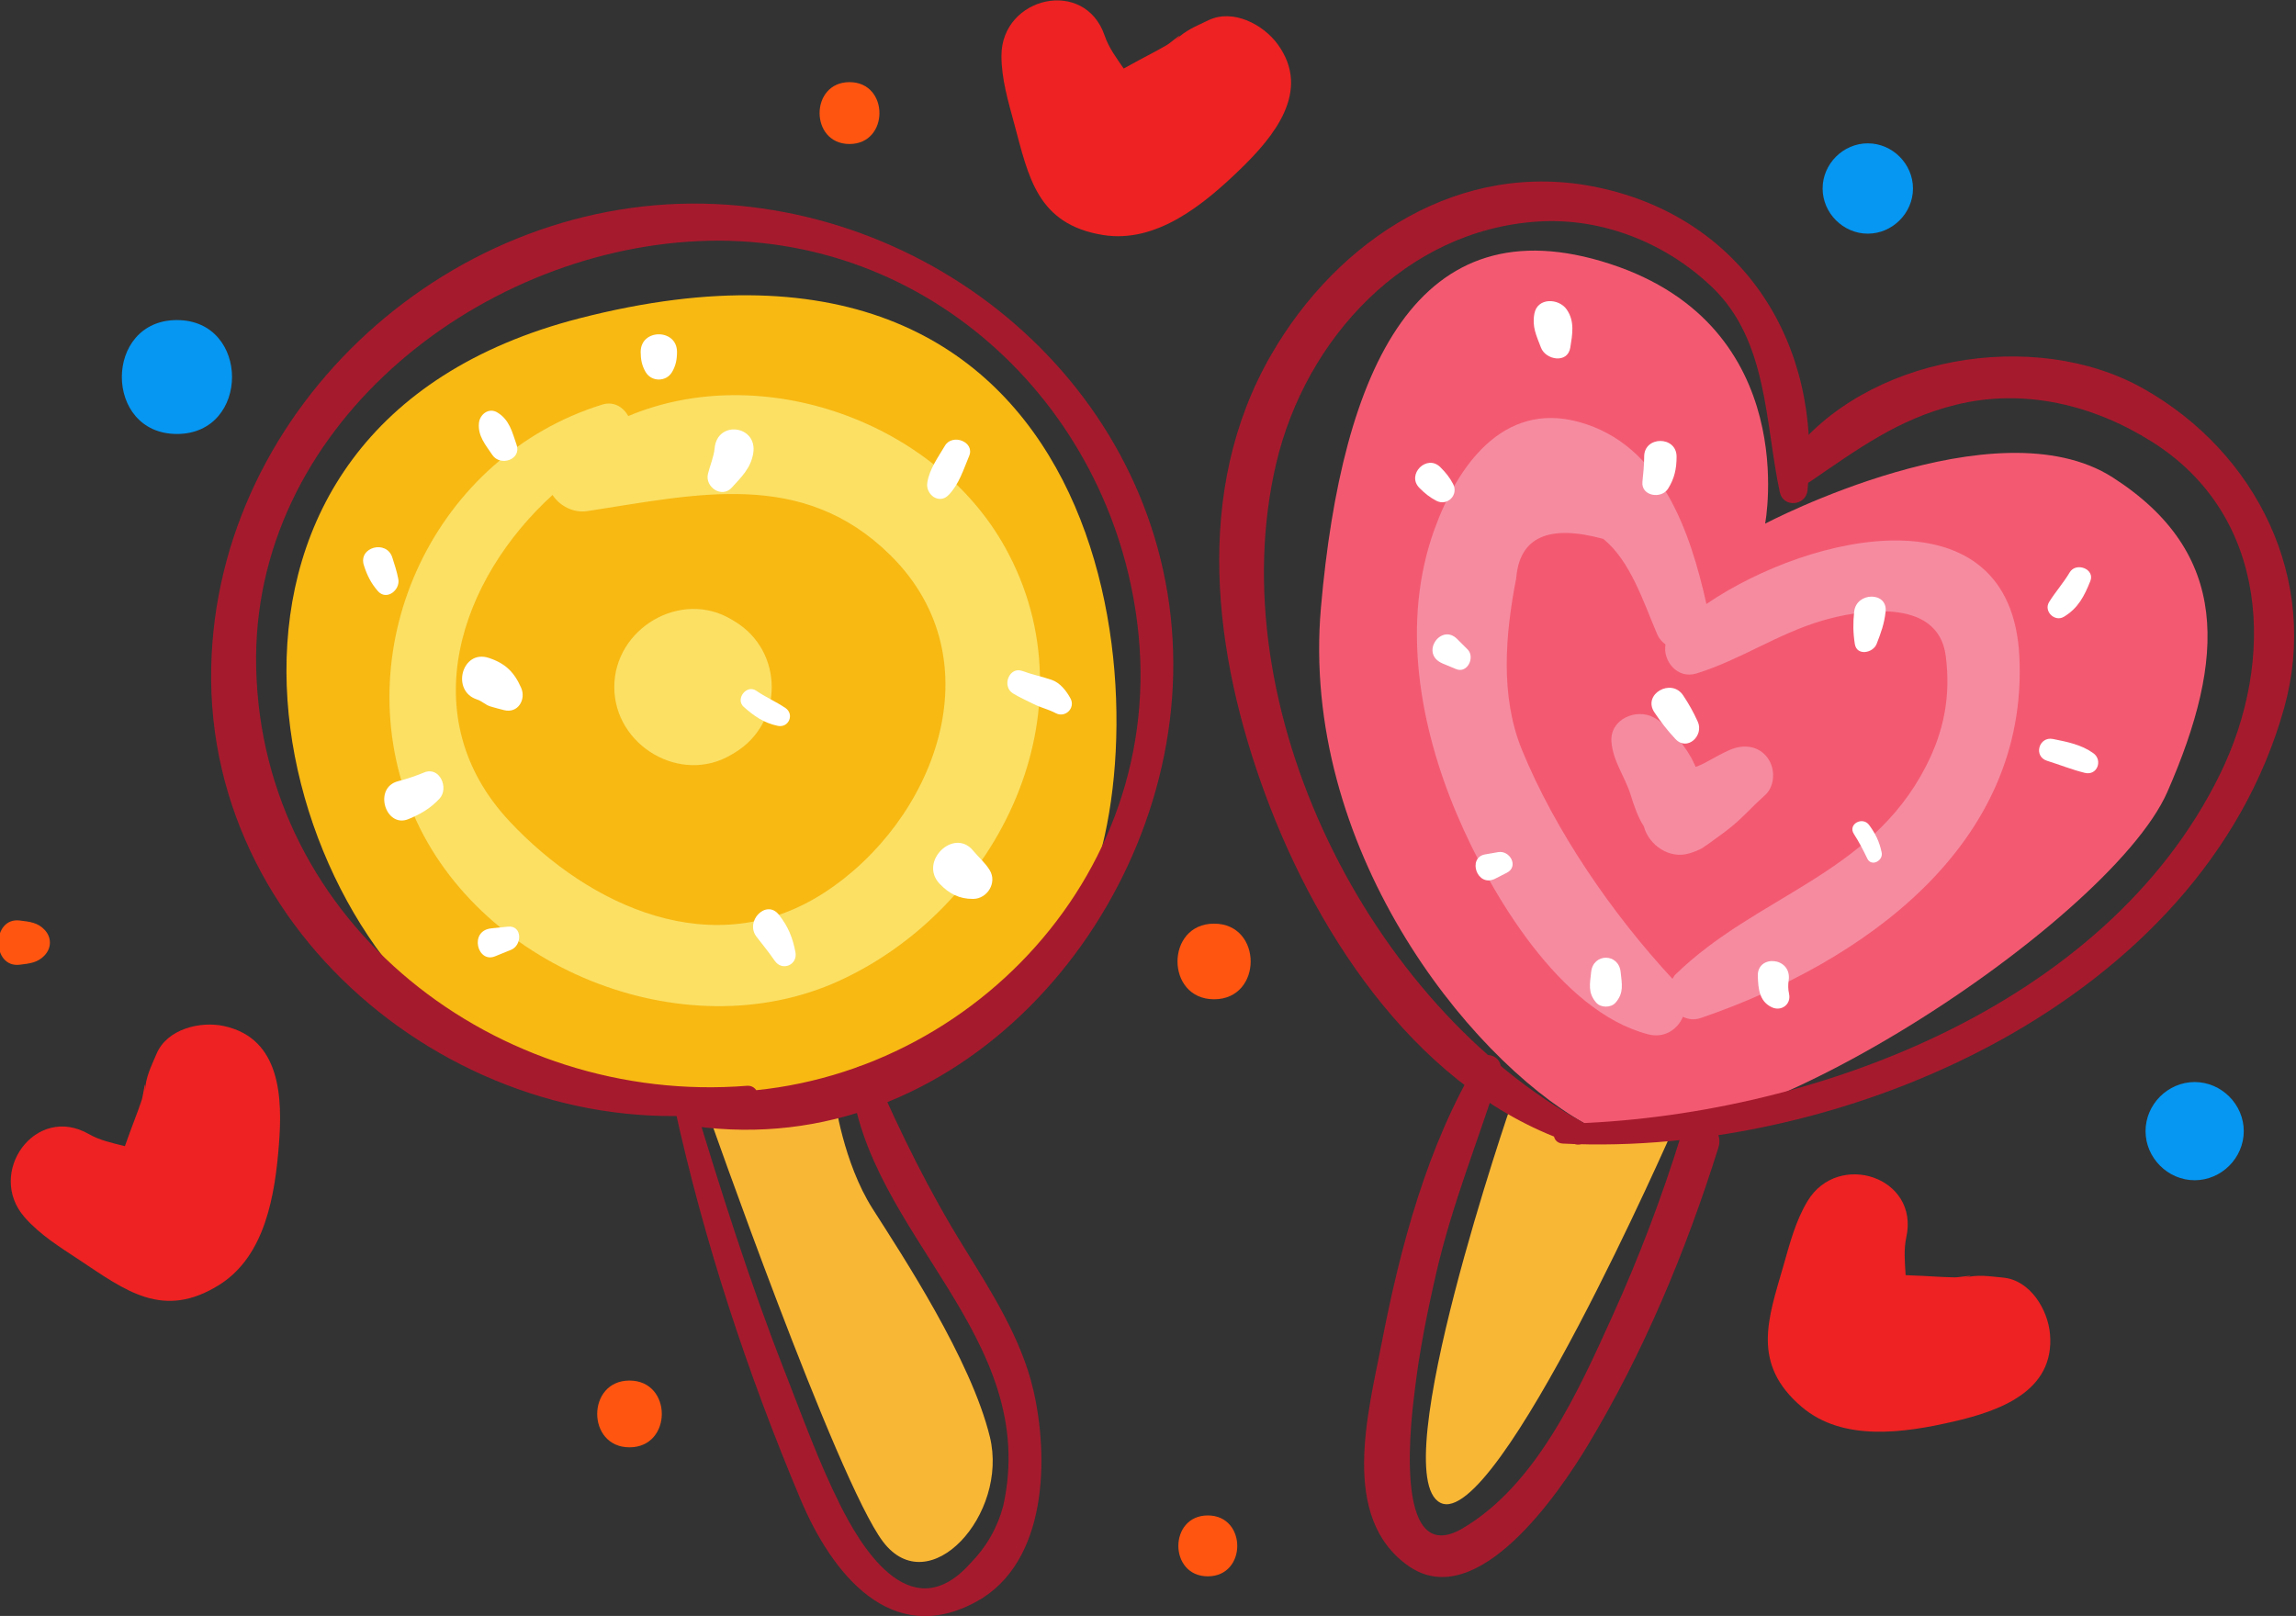 <?xml version="1.0" encoding="UTF-8" standalone="no"?>
<!-- Created with Inkscape (http://www.inkscape.org/) -->

<svg
   xmlns:dc="http://purl.org/dc/elements/1.1/"
   xmlns:cc="http://creativecommons.org/ns#"
   xmlns:rdf="http://www.w3.org/1999/02/22-rdf-syntax-ns#"
   xmlns:svg="http://www.w3.org/2000/svg"
   xmlns="http://www.w3.org/2000/svg"
   xmlns:sodipodi="http://sodipodi.sourceforge.net/DTD/sodipodi-0.dtd"
   xmlns:inkscape="http://www.inkscape.org/namespaces/inkscape"
   width="355.132mm"
   height="250mm"
   viewBox="0 0 355.132 250"
   version="1.1"
   id="svg1769"
   inkscape:version="0.92.4 (5da689c313, 2019-01-14)"
   sodipodi:docname="Caramelos - pestaña proyecto 1.svg">
  <rect x="0" y="0" width="355.132" height="250" fill="#333333" stroke="none"/>
  <defs
     id="defs1763" />
  <sodipodi:namedview
     id="base"
     pagecolor="#ffffff"
     bordercolor="#666666"
     borderopacity="1.0"
     inkscape:pageopacity="0.0"
     inkscape:pageshadow="2"
     inkscape:zoom="0.35"
     inkscape:cx="304.42977"
     inkscape:cy="476.94454"
     inkscape:document-units="mm"
     inkscape:current-layer="layer1"
     showgrid="false"
     fit-margin-top="0"
     fit-margin-left="0"
     fit-margin-right="0"
     fit-margin-bottom="0"
     inkscape:window-width="1920"
     inkscape:window-height="1017"
     inkscape:window-x="-8"
     inkscape:window-y="-8"
     inkscape:window-maximized="1" />
  <g
     inkscape:label="Capa 1"
     inkscape:groupmode="layer"
     id="layer1"
     transform="translate(114.187,186.642)">
    <g
       id="g3675"
       transform="matrix(3.445,0,0,-3.445,-2002.194,291.624)">
      <path
         d="m 627.294,115.312 c 0,0 1.693,8.843 -6.961,11.665 -8.655,2.823 -12.042,-4.703 -12.982,-15.428 -0.941,-10.724 6.539,-20.179 11.83,-23.165 5.291,-2.987 23.541,8.866 26.175,14.887 2.634,6.021 2.822,10.724 -2.446,14.111 -5.268,3.387 -15.616,-2.07 -15.616,-2.07"
         style="fill:#f35a71;fill-opacity:1;fill-rule:nonzero;stroke:none;stroke-width:0.1"
         id="path652"
         inkscape:connector-curvature="0" />
      <path
         d="m 574.049,124.531 c -19.186,-4.946 -14.299,-26.528 -4.704,-32.549 9.596,-6.021 24.459,-1.129 27.658,7.15 3.198,8.278 1.128,31.608 -22.954,25.399"
         style="fill:#f8b913;fill-opacity:1;fill-rule:nonzero;stroke:none;stroke-width:0.1"
         id="path654"
         inkscape:connector-curvature="0" />
      <path
         d="m 579.787,88.972 c 0,0 5.833,-16.651 7.902,-19.379 2.07,-2.728 5.645,1.223 4.798,4.703 -0.847,3.481 -3.951,8.185 -5.268,10.254 -1.317,2.07 -1.693,4.892 -1.693,4.892 l -5.739,-0.47"
         style="fill:#f9b736;fill-opacity:1;fill-rule:nonzero;stroke:none;stroke-width:0.1"
         id="path656"
         inkscape:connector-curvature="0" />
      <path
         d="m 615.912,89.28 c 0,0 -5.741,-16.638 -3.201,-17.938 2.541,-1.301 10.482,16.848 10.482,16.848 0,0 -4.26,-1.318 -7.281,1.09"
         style="fill:#f9b736;fill-opacity:1;fill-rule:nonzero;stroke:none;stroke-width:0.1"
         id="path658"
         inkscape:connector-curvature="0" />
      <path
         d="m 578.322,89.145 c 1.321,-6.049 3.262,-11.942 5.662,-17.647 1.389,-3.302 4.054,-6.708 7.907,-4.591 3.203,1.76 3.247,6.5 2.541,9.522 -0.536,2.291 -1.889,4.407 -3.108,6.379 -1.589,2.568 -2.837,5.119 -4.048,7.878 -0.22,0.501 -1.096,0.258 -1.04,-0.282 0.729,-7.021 8.552,-11.583 6.847,-19.215 -0.27,-0.995 -0.767,-1.857 -1.493,-2.587 -2.754,-3.066 -5.031,1.066 -5.808,2.608 -0.979,1.943 -1.728,4.042 -2.522,6.068 -1.555,3.967 -2.839,8.03 -4.073,12.105 -0.168,0.556 -0.988,0.325 -0.865,-0.238 v 0"
         style="fill:#a61a2d;fill-opacity:1;fill-rule:nonzero;stroke:none;stroke-width:0.1"
         id="path660"
         inkscape:connector-curvature="0" />
      <path
         d="m 614.413,91.196 c -2.291,-3.815 -3.493,-8.339 -4.334,-12.674 -0.607,-3.132 -1.901,-7.835 1.197,-10.015 3.106,-2.187 6.835,3.396 8.033,5.379 2.524,4.182 4.428,8.757 5.887,13.408 0.341,1.086 -1.339,1.637 -1.676,0.549 -0.858,-2.769 -1.88,-5.46 -3.076,-8.101 -1.537,-3.395 -3.409,-7.583 -6.723,-9.544 -3.275,-1.937 -2.245,5.439 -2.167,6.114 0.211,1.813 0.571,3.603 0.981,5.379 0.717,3.1 1.91,6.012 2.865,9.035 0.186,0.59 -0.659,1.017 -0.987,0.47 v 0"
         style="fill:#a61a2d;fill-opacity:1;fill-rule:nonzero;stroke:none;stroke-width:0.1"
         id="path662"
         inkscape:connector-curvature="0" />
      <path
         d="m 581.584,90.068 c -11.184,-0.893 -21.789,7.232 -22.04,18.788 -0.233,10.698 9.829,18.689 19.864,19.145 10.404,0.472 18.791,-7.612 19.759,-17.729 1.092,-11.416 -8.652,-20.881 -19.759,-20.489 -0.862,0.031 -1.083,-1.406 -0.207,-1.527 11.733,-1.625 21.266,9.156 21.515,20.278 0.257,11.533 -9.37,20.617 -20.54,21.131 -11.753,0.541 -22.403,-9.048 -22.651,-20.809 -0.267,-12.588 12.251,-22.028 24.2,-19.828 0.586,0.108 0.453,1.087 -0.141,1.04 v 0"
         style="fill:#a61a2d;fill-opacity:1;fill-rule:nonzero;stroke:none;stroke-width:0.1"
         id="path664"
         inkscape:connector-curvature="0" />
      <path
         d="m 619.181,88.384 c -9.678,5.298 -16.406,18.682 -13.842,29.622 1.318,5.622 5.824,10.498 11.761,10.875 2.897,0.183 5.754,-0.97 7.823,-2.957 2.498,-2.4 2.36,-6.069 3.029,-9.198 0.152,-0.715 1.175,-0.618 1.247,0.087 0.676,6.566 -2.905,12.239 -9.438,13.604 -6.151,1.286 -11.659,-2.343 -14.647,-7.524 -3.53,-6.118 -2.585,-13.477 -0.238,-19.806 2.401,-6.475 7.018,-13.393 13.861,-15.635 0.55,-0.181 0.973,0.642 0.444,0.932 v 0"
         style="fill:#a61a2d;fill-opacity:1;fill-rule:nonzero;stroke:none;stroke-width:0.1"
         id="path666"
         inkscape:connector-curvature="0" />
      <path
         d="m 618.21,87.472 c 12.666,-0.634 28.696,6.368 32.384,19.554 1.613,5.769 -1.235,11.479 -6.312,14.348 -4.897,2.767 -12.512,1.474 -15.926,-3.101 -0.425,-0.569 0.347,-1.49 0.963,-1.069 2.139,1.46 3.941,2.8 6.517,3.442 3.076,0.767 6.196,0 8.824,-1.654 5.278,-3.322 5.562,-9.824 3.053,-14.939 -5.143,-10.486 -18.488,-15.429 -29.449,-15.691 -0.567,-0.014 -0.635,-0.861 -0.054,-0.89 v 0"
         style="fill:#a61a2d;fill-opacity:1;fill-rule:nonzero;stroke:none;stroke-width:0.1"
         id="path668"
         inkscape:connector-curvature="0" />
      <path
         d="m 605.409,136.841 c -0.646,0.887 -2.011,1.615 -3.118,1.075 -0.572,-0.278 -1.023,-0.44 -1.493,-0.912 0.556,0.558 -0.173,-0.085 -0.368,-0.199 -0.542,-0.317 -1.111,-0.592 -1.657,-0.902 -0.095,-0.053 -0.186,-0.1 -0.279,-0.151 -0.325,0.473 -0.671,0.937 -0.853,1.474 -0.891,2.626 -4.623,1.752 -4.635,-0.886 -0.005,-1.05 0.305,-2.068 0.576,-3.075 0.64,-2.374 1.024,-4.51 3.98,-4.989 2.407,-0.391 4.545,1.383 6.167,2.954 1.496,1.45 3.215,3.505 1.68,5.611"
         style="fill:#ee2222;fill-opacity:1;fill-rule:nonzero;stroke:none;stroke-width:0.1"
         id="path670"
         inkscape:connector-curvature="0" />
      <path
         d="m 558.115,92.747 c -1.071,0.238 -2.577,-0.119 -3.05,-1.256 -0.245,-0.587 -0.476,-1.007 -0.516,-1.672 0.047,0.787 -0.073,-0.178 -0.144,-0.392 -0.197,-0.597 -0.441,-1.179 -0.647,-1.773 -0.035,-0.103 -0.072,-0.198 -0.108,-0.297 -0.557,0.139 -1.123,0.258 -1.615,0.541 -2.405,1.38 -4.626,-1.744 -2.891,-3.731 0.691,-0.791 1.598,-1.349 2.467,-1.925 2.051,-1.357 3.752,-2.705 6.285,-1.109 2.063,1.299 2.494,4.045 2.67,6.295 0.163,2.077 0.093,4.755 -2.451,5.319"
         style="fill:#ee2222;fill-opacity:1;fill-rule:nonzero;stroke:none;stroke-width:0.1"
         id="path672"
         inkscape:connector-curvature="0" />
      <path
         d="m 640.084,78.922 c -0.095,1.093 -0.887,2.422 -2.113,2.532 -0.635,0.057 -1.104,0.152 -1.751,-0.009 0.765,0.191 -0.191,0.016 -0.417,0.019 -0.628,0.009 -1.257,0.067 -1.885,0.085 -0.109,0.004 -0.211,0.01 -0.316,0.015 -0.035,0.572 -0.091,1.149 0.031,1.703 0.594,2.708 -3.052,3.889 -4.426,1.637 -0.547,-0.897 -0.808,-1.929 -1.096,-2.931 -0.679,-2.363 -1.454,-4.39 0.828,-6.328 1.859,-1.578 4.607,-1.165 6.807,-0.658 2.03,0.468 4.563,1.339 4.338,3.935"
         style="fill:#ee2222;fill-opacity:1;fill-rule:nonzero;stroke:none;stroke-width:0.1"
         id="path674"
         inkscape:connector-curvature="0" />
      <path
         d="m 634.509,104.405 c -2.513,-4.884 -7.607,-5.794 -11.24,-9.339 -0.06,-0.059 -0.094,-0.129 -0.137,-0.195 -2.7,2.912 -5.258,6.631 -6.751,10.269 -0.999,2.436 -0.751,5.216 -0.263,7.725 0.15,1.84 1.452,2.429 3.904,1.765 1.224,-0.973 1.828,-2.889 2.424,-4.279 0.092,-0.217 0.227,-0.355 0.375,-0.461 -0.13,-0.744 0.535,-1.569 1.385,-1.306 1.967,0.605 3.663,1.795 5.678,2.381 1.483,0.433 5.174,1.13 5.521,-1.602 0.227,-1.784 -0.074,-3.362 -0.896,-4.958 z m -9.851,7.3 c -0.736,3.292 -2.054,7.163 -5.722,8.173 -3.439,0.946 -5.475,-2.022 -6.489,-4.822 -1.514,-4.183 -0.662,-8.869 1.015,-12.815 1.499,-3.525 4.619,-8.838 8.583,-9.862 0.729,-0.189 1.319,0.223 1.559,0.789 0.231,-0.118 0.504,-0.157 0.802,-0.055 7.268,2.486 14.728,7.76 14.301,16.25 -0.379,7.51 -9.328,5.556 -14.049,2.342"
         style="fill:#f68ba0;fill-opacity:1;fill-rule:nonzero;stroke:none;stroke-width:0.1"
         id="path676"
         inkscape:connector-curvature="0" />
      <path
         d="m 627.477,104.68 c -0.388,0.661 -1.133,0.755 -1.78,0.467 -0.307,-0.137 -0.599,-0.296 -0.893,-0.46 -0.312,-0.174 -0.424,-0.226 -0.629,-0.297 -0.022,0.048 -0.043,0.09 -0.066,0.141 -0.326,0.732 -1.111,1.702 -1.825,2.083 -0.786,0.419 -1.959,-0.088 -1.891,-1.085 0.059,-0.869 0.606,-1.574 0.862,-2.393 0.166,-0.528 0.33,-1.013 0.595,-1.418 0.215,-0.843 1.161,-1.488 2.041,-1.211 0.19,0.055 0.375,0.127 0.553,0.218 0.096,0.06 0.741,0.515 0.417,0.291 0.236,0.163 0.465,0.341 0.696,0.511 0.636,0.468 1.127,1.06 1.716,1.577 0.436,0.381 0.484,1.097 0.204,1.576"
         style="fill:#f68ba0;fill-opacity:1;fill-rule:nonzero;stroke:none;stroke-width:0.1"
         id="path678"
         inkscape:connector-curvature="0" />
      <path
         d="m 585.063,98.748 c -4.965,-3.228 -10.556,-0.623 -14.125,3.176 -4.416,4.698 -2.223,10.918 1.913,14.676 0.314,-0.485 0.935,-0.82 1.561,-0.724 4.896,0.748 9.659,1.925 13.61,-1.982 4.804,-4.752 1.939,-11.962 -2.959,-15.146 z m 8.109,15.495 c -3.145,5.663 -10.919,8.422 -16.92,5.902 -0.223,0.397 -0.649,0.676 -1.168,0.515 -7.488,-2.323 -11.481,-10.753 -8.634,-18.018 2.836,-7.237 12.297,-11.065 19.291,-7.85 7.131,3.278 11.503,12.118 7.431,19.451"
         style="fill:#fbe064;fill-opacity:1;fill-rule:nonzero;stroke:none;stroke-width:0.1"
         id="path680"
         inkscape:connector-curvature="0" />
      <path
         d="m 581.037,110.918 c -0.046,0.028 -0.093,0.056 -0.139,0.084 -2.287,1.382 -5.275,-0.4 -5.275,-3.027 0,-2.628 2.988,-4.41 5.275,-3.027 0.046,0.028 0.093,0.056 0.139,0.083 2.206,1.334 2.206,4.553 0,5.887"
         style="fill:#fbe064;fill-opacity:1;fill-rule:nonzero;stroke:none;stroke-width:0.1"
         id="path682"
         inkscape:connector-curvature="0" />
      <path
         d="m 618.384,124.932 c -0.353,0.508 -1.316,0.548 -1.451,-0.19 -0.109,-0.599 0.09,-0.977 0.295,-1.521 0.21,-0.56 1.201,-0.738 1.318,0 0.095,0.6 0.207,1.179 -0.162,1.711"
         style="fill:#ffffff;fill-opacity:1;fill-rule:nonzero;stroke:none;stroke-width:0.1"
         id="path684"
         inkscape:connector-curvature="0" />
      <path
         d="m 621.863,118.323 c 0,-0.375 -0.04,-0.756 -0.078,-1.129 -0.067,-0.648 0.849,-0.792 1.15,-0.312 0.289,0.46 0.383,0.9 0.383,1.441 -0.001,0.938 -1.456,0.938 -1.455,0"
         style="fill:#ffffff;fill-opacity:1;fill-rule:nonzero;stroke:none;stroke-width:0.1"
         id="path686"
         inkscape:connector-curvature="0" />
      <path
         d="m 613.934,109.666 c -0.157,0.156 -0.314,0.313 -0.471,0.47 -0.723,0.721 -1.691,-0.671 -0.644,-1.106 0.2,-0.083 0.4,-0.166 0.6,-0.249 0.511,-0.212 0.863,0.537 0.515,0.885"
         style="fill:#ffffff;fill-opacity:1;fill-rule:nonzero;stroke:none;stroke-width:0.1"
         id="path688"
         inkscape:connector-curvature="0" />
      <path
         d="m 620.806,95.181 c -0.09,0.851 -1.233,0.851 -1.323,0 -0.057,-0.543 -0.156,-0.937 0.225,-1.378 0.209,-0.241 0.664,-0.241 0.873,0 0.381,0.441 0.282,0.835 0.225,1.378"
         style="fill:#ffffff;fill-opacity:1;fill-rule:nonzero;stroke:none;stroke-width:0.1"
         id="path690"
         inkscape:connector-curvature="0" />
      <path
         d="m 613.283,117.096 c -0.157,0.301 -0.333,0.514 -0.573,0.754 -0.604,0.603 -1.539,-0.332 -0.935,-0.936 0.239,-0.239 0.452,-0.415 0.754,-0.573 0.496,-0.258 1.013,0.258 0.754,0.755"
         style="fill:#ffffff;fill-opacity:1;fill-rule:nonzero;stroke:none;stroke-width:0.1"
         id="path692"
         inkscape:connector-curvature="0" />
      <path
         d="m 615.306,100.561 c -0.196,-0.034 -0.392,-0.068 -0.588,-0.103 -0.804,-0.141 -0.363,-1.506 0.459,-1.088 0.173,0.088 0.346,0.176 0.52,0.265 0.547,0.278 0.141,1.02 -0.391,0.926"
         style="fill:#ffffff;fill-opacity:1;fill-rule:nonzero;stroke:none;stroke-width:0.1"
         id="path694"
         inkscape:connector-curvature="0" />
      <path
         d="m 624.271,106.416 c -0.19,0.423 -0.4,0.798 -0.657,1.184 -0.533,0.8 -1.833,0.051 -1.295,-0.756 0.29,-0.435 0.591,-0.823 0.948,-1.203 0.532,-0.567 1.285,0.151 1.004,0.775"
         style="fill:#ffffff;fill-opacity:1;fill-rule:nonzero;stroke:none;stroke-width:0.1"
         id="path696"
         inkscape:connector-curvature="0" />
      <path
         d="m 631.292,111.361 c -0.055,-0.51 -0.051,-0.942 0.029,-1.452 0.085,-0.552 0.818,-0.409 0.978,0 0.196,0.504 0.345,0.908 0.404,1.452 0.099,0.904 -1.313,0.895 -1.411,0"
         style="fill:#ffffff;fill-opacity:1;fill-rule:nonzero;stroke:none;stroke-width:0.1"
         id="path698"
         inkscape:connector-curvature="0" />
      <path
         d="m 640.967,113.122 c -0.277,-0.468 -0.635,-0.866 -0.922,-1.328 -0.257,-0.415 0.252,-0.913 0.664,-0.663 0.638,0.385 0.913,0.923 1.185,1.601 0.219,0.546 -0.643,0.871 -0.927,0.39"
         style="fill:#ffffff;fill-opacity:1;fill-rule:nonzero;stroke:none;stroke-width:0.1"
         id="path700"
         inkscape:connector-curvature="0" />
      <path
         d="m 642.026,105.007 c -0.544,0.387 -1.158,0.502 -1.803,0.634 -0.638,0.132 -0.898,-0.781 -0.27,-0.978 0.57,-0.178 1.119,-0.403 1.699,-0.543 0.557,-0.134 0.814,0.574 0.374,0.887"
         style="fill:#ffffff;fill-opacity:1;fill-rule:nonzero;stroke:none;stroke-width:0.1"
         id="path702"
         inkscape:connector-curvature="0" />
      <path
         d="m 631.964,101.778 c -0.296,0.403 -0.969,0.037 -0.685,-0.401 0.226,-0.35 0.423,-0.73 0.602,-1.106 0.181,-0.381 0.721,-0.1 0.645,0.271 -0.098,0.48 -0.272,0.842 -0.562,1.236"
         style="fill:#ffffff;fill-opacity:1;fill-rule:nonzero;stroke:none;stroke-width:0.1"
         id="path704"
         inkscape:connector-curvature="0" />
      <path
         d="m 628.351,94.805 c 0.149,1.053 -1.422,1.177 -1.386,0.188 0.02,-0.56 0.062,-1.131 0.626,-1.398 0.424,-0.201 0.879,0.123 0.778,0.597 -0.046,0.214 -0.049,0.396 -0.018,0.613"
         style="fill:#ffffff;fill-opacity:1;fill-rule:nonzero;stroke:none;stroke-width:0.1"
         id="path706"
         inkscape:connector-curvature="0" />
      <path
         d="m 571.236,118.857 c -0.198,0.569 -0.316,1.117 -0.86,1.447 -0.385,0.234 -0.791,-0.078 -0.83,-0.476 -0.055,-0.577 0.297,-0.977 0.602,-1.43 0.359,-0.533 1.321,-0.211 1.088,0.459"
         style="fill:#ffffff;fill-opacity:1;fill-rule:nonzero;stroke:none;stroke-width:0.1"
         id="path708"
         inkscape:connector-curvature="0" />
      <path
         d="m 571.44,107.943 c -0.311,0.707 -0.714,1.101 -1.461,1.343 -1.193,0.387 -1.701,-1.487 -0.516,-1.871 0.221,-0.071 0.374,-0.243 0.601,-0.312 0.199,-0.061 0.402,-0.111 0.605,-0.164 0.628,-0.164 1.004,0.476 0.771,1.004"
         style="fill:#ffffff;fill-opacity:1;fill-rule:nonzero;stroke:none;stroke-width:0.1"
         id="path710"
         inkscape:connector-curvature="0" />
      <path
         d="m 570.85,97.215 -0.752,-0.078 c -1.002,-0.104 -0.626,-1.58 0.17,-1.256 0.241,0.098 0.482,0.196 0.723,0.294 0.503,0.205 0.505,1.107 -0.141,1.04"
         style="fill:#ffffff;fill-opacity:1;fill-rule:nonzero;stroke:none;stroke-width:0.1"
         id="path712"
         inkscape:connector-curvature="0" />
      <path
         d="m 583.757,96.068 c -0.127,0.663 -0.326,1.149 -0.743,1.681 -0.561,0.716 -1.552,-0.29 -0.998,-0.998 0.276,-0.351 0.56,-0.706 0.814,-1.074 0.332,-0.48 1.037,-0.181 0.927,0.391"
         style="fill:#ffffff;fill-opacity:1;fill-rule:nonzero;stroke:none;stroke-width:0.1"
         id="path714"
         inkscape:connector-curvature="0" />
      <path
         d="m 583.302,107.038 c -0.423,0.284 -0.885,0.483 -1.306,0.772 -0.434,0.299 -0.952,-0.38 -0.561,-0.727 0.464,-0.413 0.914,-0.724 1.528,-0.851 0.495,-0.102 0.76,0.524 0.339,0.806"
         style="fill:#ffffff;fill-opacity:1;fill-rule:nonzero;stroke:none;stroke-width:0.1"
         id="path716"
         inkscape:connector-curvature="0" />
      <path
         d="m 580.128,118.699 c -0.033,-0.375 -0.208,-0.779 -0.299,-1.147 -0.146,-0.596 0.621,-1.114 1.069,-0.622 0.433,0.476 0.85,0.871 0.962,1.534 0.216,1.268 -1.618,1.511 -1.732,0.235"
         style="fill:#ffffff;fill-opacity:1;fill-rule:nonzero;stroke:none;stroke-width:0.1"
         id="path718"
         inkscape:connector-curvature="0" />
      <path
         d="m 565.926,112.825 c -0.065,0.339 -0.165,0.642 -0.27,0.97 -0.261,0.809 -1.538,0.463 -1.276,-0.352 0.146,-0.454 0.313,-0.793 0.624,-1.155 0.391,-0.454 1.016,0.042 0.922,0.537"
         style="fill:#ffffff;fill-opacity:1;fill-rule:nonzero;stroke:none;stroke-width:0.1"
         id="path720"
         inkscape:connector-curvature="0" />
      <path
         d="m 590.468,118.811 c -0.313,-0.532 -0.69,-1.034 -0.791,-1.653 -0.088,-0.529 0.526,-1.006 0.958,-0.558 0.472,0.491 0.661,1.133 0.921,1.753 0.267,0.636 -0.757,1.023 -1.088,0.458"
         style="fill:#ffffff;fill-opacity:1;fill-rule:nonzero;stroke:none;stroke-width:0.1"
         id="path722"
         inkscape:connector-curvature="0" />
      <path
         d="m 596.104,107.467 c -0.184,0.336 -0.465,0.7 -0.84,0.829 -0.433,0.149 -0.884,0.238 -1.313,0.398 -0.602,0.225 -0.944,-0.694 -0.425,-1.007 0.303,-0.183 0.625,-0.326 0.941,-0.484 0.317,-0.158 0.667,-0.235 0.974,-0.4 0.43,-0.231 0.901,0.232 0.663,0.664"
         style="fill:#ffffff;fill-opacity:1;fill-rule:nonzero;stroke:none;stroke-width:0.1"
         id="path724"
         inkscape:connector-curvature="0" />
      <path
         d="m 592.477,99.754 c -0.213,0.345 -0.493,0.572 -0.747,0.879 -0.858,1.039 -2.454,-0.5 -1.496,-1.497 0.426,-0.445 0.878,-0.68 1.501,-0.676 0.638,0.004 1.089,0.732 0.742,1.294"
         style="fill:#ffffff;fill-opacity:1;fill-rule:nonzero;stroke:none;stroke-width:0.1"
         id="path726"
         inkscape:connector-curvature="0" />
      <path
         d="m 567.088,104.139 c -0.379,-0.156 -0.779,-0.291 -1.176,-0.394 -1.124,-0.292 -0.562,-2.125 0.469,-1.701 0.55,0.227 0.984,0.478 1.393,0.916 0.44,0.47 0.011,1.467 -0.686,1.179"
         style="fill:#ffffff;fill-opacity:1;fill-rule:nonzero;stroke:none;stroke-width:0.1"
         id="path728"
         inkscape:connector-curvature="0" />
      <path
         d="m 576.808,123.026 c 0,-0.337 0.053,-0.618 0.225,-0.909 0.263,-0.443 0.918,-0.443 1.181,0 0.172,0.291 0.225,0.572 0.225,0.909 0,1.053 -1.631,1.053 -1.631,0"
         style="fill:#ffffff;fill-opacity:1;fill-rule:nonzero;stroke:none;stroke-width:0.1"
         id="path730"
         inkscape:connector-curvature="0" />
      <path
         d="m 586.184,135.14 c -1.791,0 -1.791,-2.778 0,-2.778 1.792,0 1.792,2.778 0,2.778"
         style="fill:#ff5511;fill-opacity:1;fill-rule:nonzero;stroke:none;stroke-width:0.1"
         id="path744"
         inkscape:connector-curvature="0" />
      <path
         d="m 555.987,124.455 c -3.299,0 -3.299,-5.115 0,-5.115 3.298,0 3.298,5.115 0,5.115"
         style="fill:#0597f2;fill-opacity:1;fill-rule:nonzero;stroke:none;stroke-width:0.1"
         id="path746"
         inkscape:connector-curvature="0" />
      <path
         d="m 550.057,97.059 c -0.317,0.347 -0.684,0.376 -1.126,0.431 -1.278,0.158 -1.278,-2.143 0,-1.985 0.442,0.055 0.809,0.085 1.126,0.432 0.302,0.33 0.302,0.792 0,1.122"
         style="fill:#ff5511;fill-opacity:1;fill-rule:nonzero;stroke:none;stroke-width:0.1"
         id="path748"
         inkscape:connector-curvature="0" />
      <path
         d="m 576.306,76.83 c -1.933,0 -1.933,-2.998 0,-2.998 1.934,0 1.934,2.998 0,2.998"
         style="fill:#ff5511;fill-opacity:1;fill-rule:nonzero;stroke:none;stroke-width:0.1"
         id="path750"
         inkscape:connector-curvature="0" />
      <path
         d="m 602.553,97.349 c -2.19,0 -2.19,-3.396 0,-3.396 2.19,0 2.19,3.396 0,3.396"
         style="fill:#ff5511;fill-opacity:1;fill-rule:nonzero;stroke:none;stroke-width:0.1"
         id="path752"
         inkscape:connector-curvature="0" />
      <path
         d="m 602.271,70.772 c -1.763,0 -1.763,-2.734 0,-2.734 1.763,0 1.763,2.734 0,2.734"
         style="fill:#ff5511;fill-opacity:1;fill-rule:nonzero;stroke:none;stroke-width:0.1"
         id="path754"
         inkscape:connector-curvature="0" />
      <path
         d="m 646.579,90.236 c -1.202,0 -2.205,-1.003 -2.205,-2.205 0,-1.202 1.003,-2.205 2.205,-2.205 1.202,0 2.205,1.003 2.205,2.205 0,1.202 -1.003,2.205 -2.205,2.205"
         style="fill:#0597f2;fill-opacity:1;fill-rule:nonzero;stroke:none;stroke-width:0.1"
         id="path756"
         inkscape:connector-curvature="0" />
      <path
         d="m 631.904,132.392 c -1.106,0 -2.029,-0.922 -2.029,-2.028 0,-1.106 0.923,-2.028 2.029,-2.028 1.105,0 2.028,0.922 2.028,2.028 0,1.106 -0.923,2.028 -2.028,2.028"
         style="fill:#0597f2;fill-opacity:1;fill-rule:nonzero;stroke:none;stroke-width:0.1"
         id="path758"
         inkscape:connector-curvature="0" />
    </g>
  </g>
</svg>
